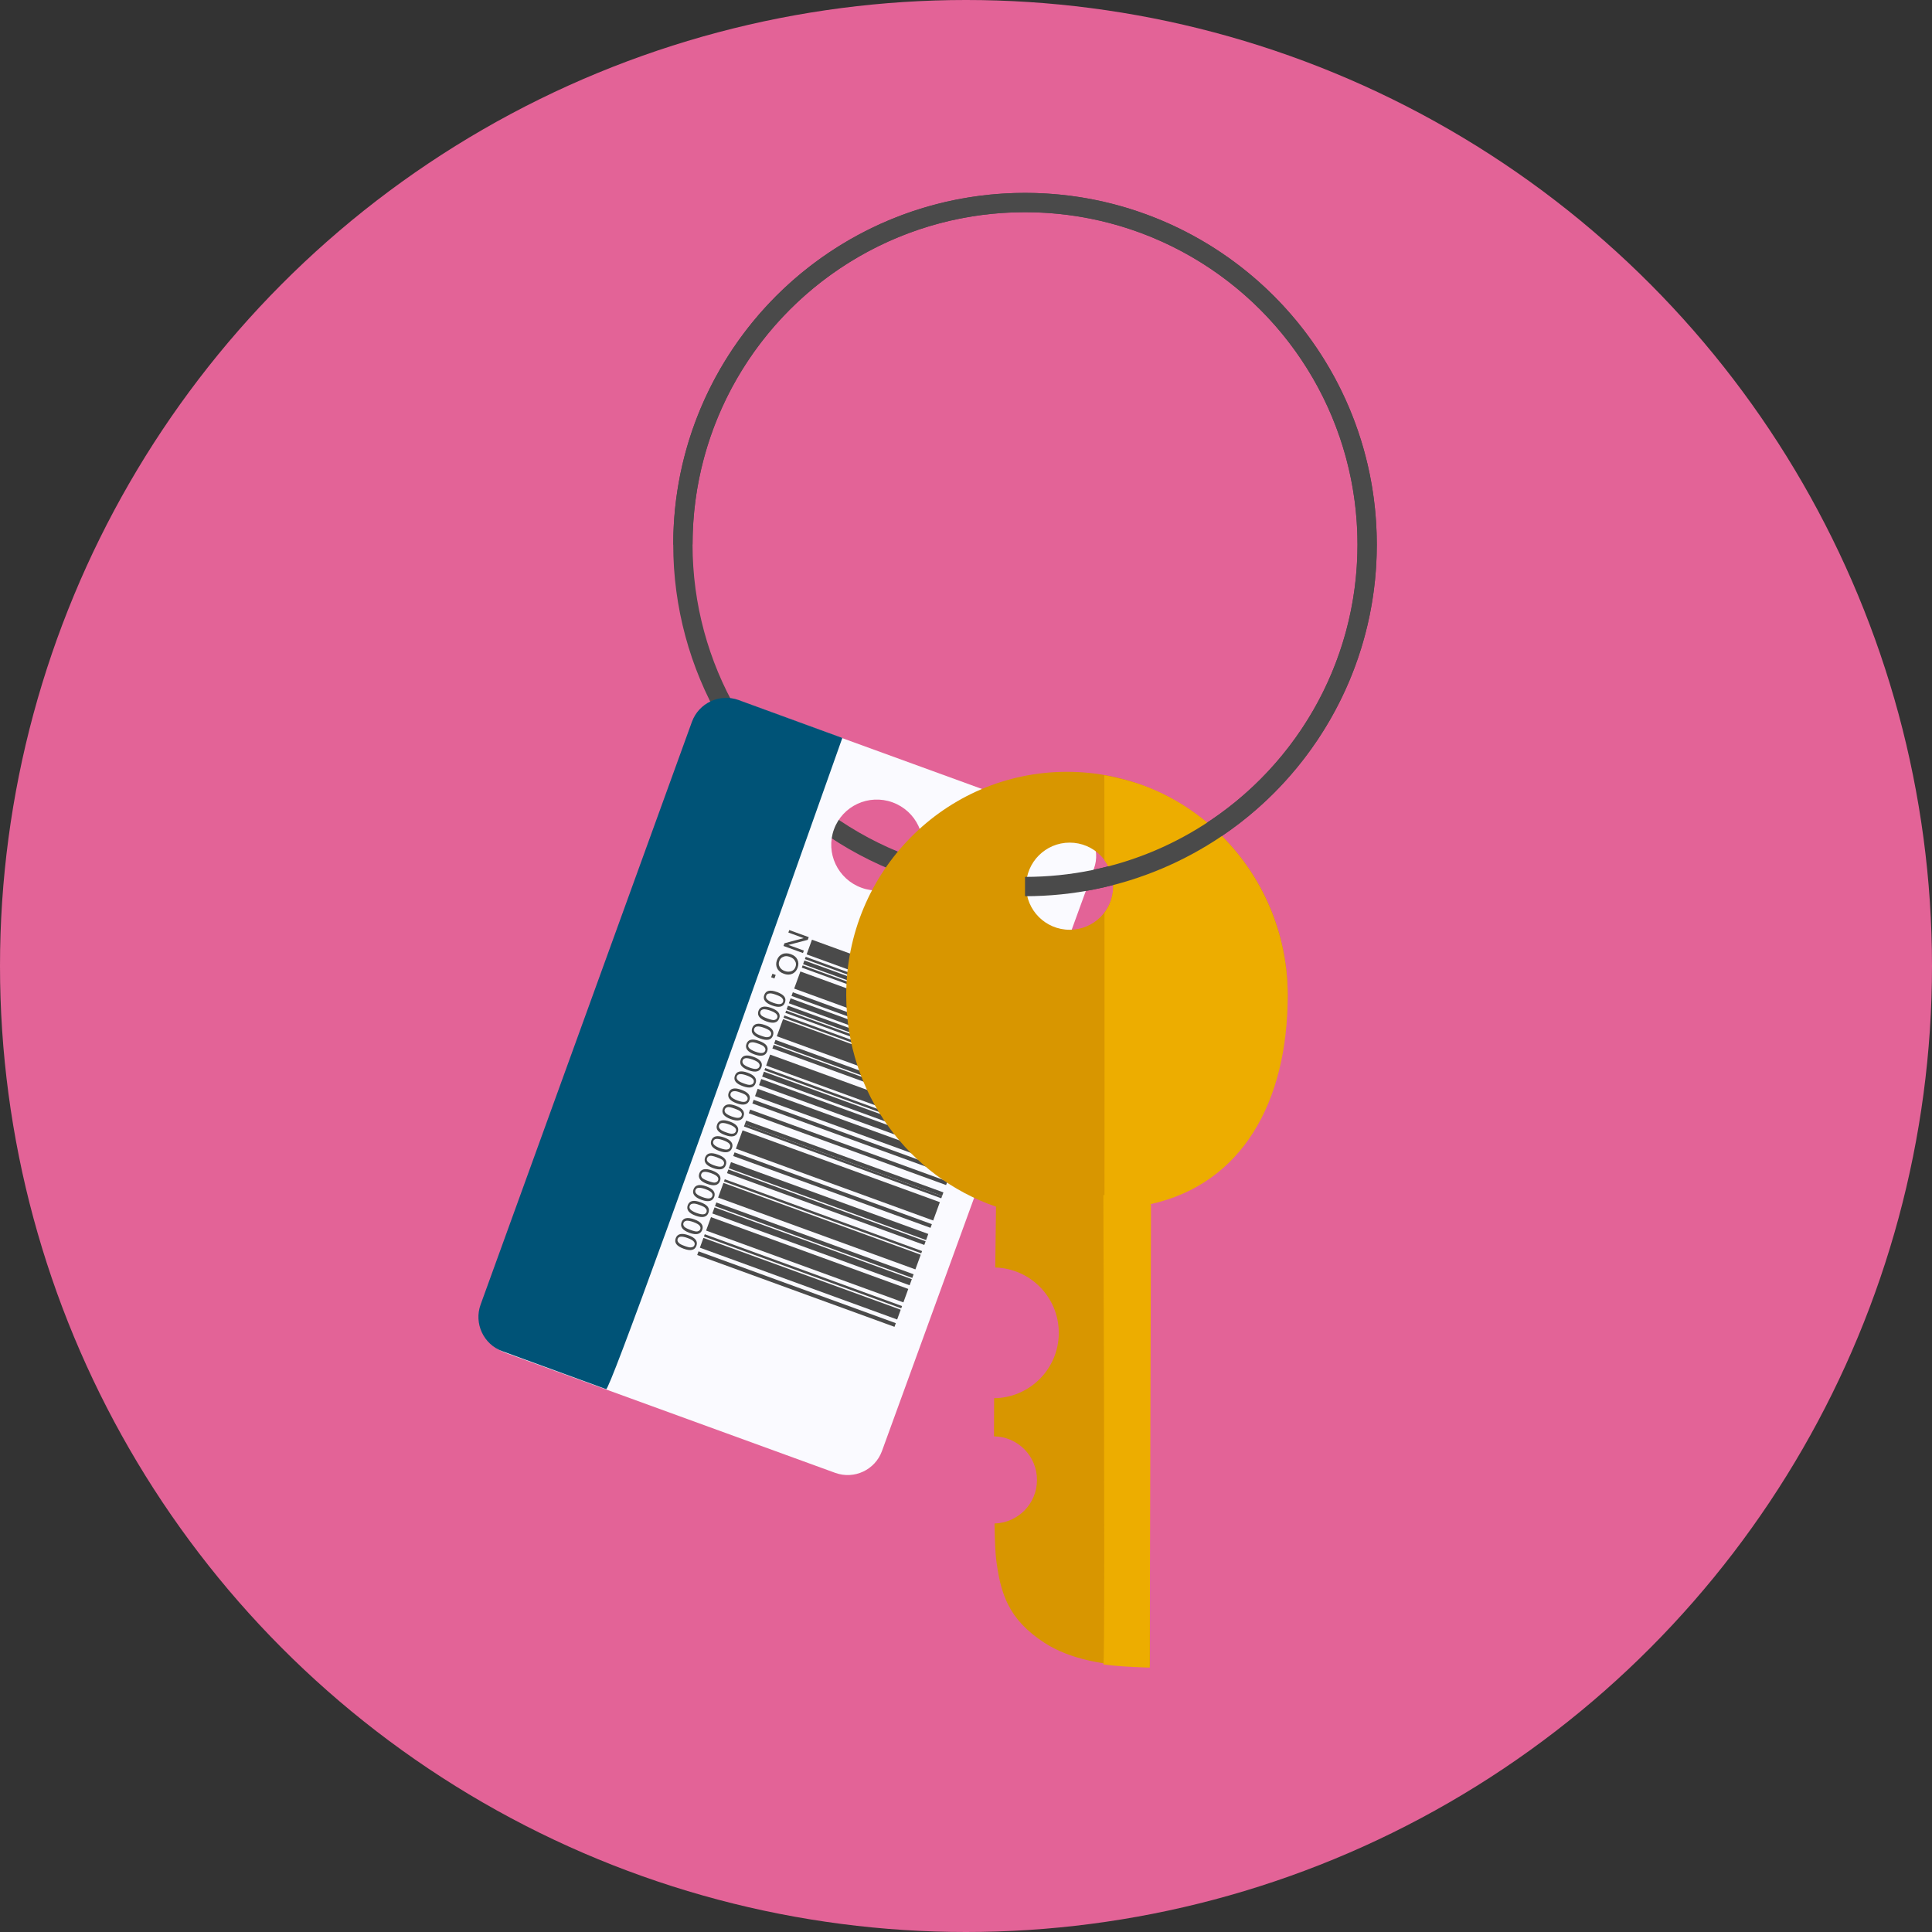 <?xml version="1.0" encoding="UTF-8"?>
<svg width="900px" height="900px" viewBox="0 0 900 900" version="1.1" xmlns="http://www.w3.org/2000/svg" xmlns:xlink="http://www.w3.org/1999/xlink">
    <rect x="0" y="0" width="900" height="900" fill="#333333" stroke="none"/>
    <!-- Generator: Sketch 62 (91390) - https://sketch.com -->
    <title>Loss aversion</title>
    <desc>Created with Sketch.</desc>
    <g id="Page-1" stroke="none" stroke-width="1" fill="none" fill-rule="evenodd">
        <g id="Loss-aversion">
            <circle id="Oval" fill="#E36397" cx="450" cy="450" r="450"></circle>
            <g id="Group-48" transform="translate(217, 94)">
                <g id="Group-17" transform="translate(0.349, 0.352)">
                    <ellipse id="Oval-13" stroke="#4A4A4A" stroke-width="9" cx="260.145" cy="159.318" rx="159.377" ry="159.318"></ellipse>
                    <path d="M231.834,250.797 C241.223,250.797 248.834,258.408 248.834,267.797 L248.834,556.543 C248.834,565.932 241.223,573.543 231.834,573.543 L68.412,573.543 C59.023,573.543 51.412,565.932 51.412,556.543 L51.412,267.797 C51.412,258.408 59.023,250.797 68.412,250.797 L231.834,250.797 Z M150.123,270.902 C138.336,270.902 128.78,280.378 128.78,292.066 C128.78,303.754 138.336,313.23 150.123,313.23 C161.91,313.23 171.466,303.754 171.466,292.066 C171.466,280.378 161.91,270.902 150.123,270.902 Z" id="Combined-Shape" fill="#FAFAFF" transform="translate(150.123, 412.17) rotate(20) translate(-150.123, -412.17) "></path>
                    <path d="M70.498,228.166 L121.884,228.228 L121.884,228.228 C123.735,442.76 123.864,550.329 122.271,550.933 C105.116,550.912 87.96,550.891 70.804,550.87 C61.431,550.859 53.836,543.264 53.825,533.891 L53.478,245.186 C53.467,235.797 61.069,228.177 70.457,228.166 C70.471,228.166 70.485,228.166 70.498,228.166 Z" id="Rectangle-6" fill="#005377" transform="translate(88.427, 389.549) rotate(20) translate(-88.427, -389.549) "></path>
                    <g id="Group" transform="translate(173.836, 431.537) rotate(110) translate(-173.836, -431.537) translate(94.836, 376.037)" fill="#4A4A4A">
                        <polygon id="Fill-175" points="0.606 97.806 7.876 97.806 7.876 0 0.606 0"></polygon>
                        <polygon id="Fill-176" points="16.358 97.806 24.84 97.806 24.84 0 16.358 0"></polygon>
                        <polygon id="Fill-177" points="26.658 97.806 28.475 97.806 28.475 0 26.658 0"></polygon>
                        <polygon id="Fill-178" points="33.322 97.806 35.14 97.806 35.14 0 33.322 0"></polygon>
                        <polygon id="Fill-179" points="9.088 97.806 10.207 97.806 10.207 0 9.088 0"></polygon>
                        <polygon id="Fill-180" points="39.987 97.806 48.469 97.806 48.469 0 39.987 0"></polygon>
                        <polygon id="Fill-181" points="57.556 97.806 63.009 97.806 63.009 0 57.556 0"></polygon>
                        <polygon id="Fill-182" points="74.52 97.806 78.156 97.806 78.156 0 74.52 0"></polygon>
                        <polygon id="Fill-183" points="79.973 97.806 81.791 97.806 81.791 0 79.973 0"></polygon>
                        <polygon id="Fill-184" points="69.674 97.806 72.703 97.806 72.703 0 69.674 0"></polygon>
                        <polygon id="Fill-185" points="64.221 97.806 65.342 97.806 65.342 0 64.221 0"></polygon>
                        <polygon id="Fill-186" points="90.273 97.806 92.09 97.806 92.09 0 90.273 0"></polygon>
                        <polygon id="Fill-187" points="66.038 97.806 68.462 97.806 68.462 0 66.038 0"></polygon>
                        <polygon id="Fill-188" points="52.71 97.806 54.527 97.806 54.527 0 52.71 0"></polygon>
                        <polygon id="Fill-189" points="106.025 97.806 107.843 97.806 107.843 0 106.025 0"></polygon>
                        <polygon id="Fill-190" points="114.507 97.806 116.325 97.806 116.325 0 114.507 0"></polygon>
                        <polygon id="Fill-191" points="35.746 97.806 36.865 97.806 36.865 0 35.746 0"></polygon>
                        <polygon id="Fill-192" points="10.905 97.806 12.723 97.806 12.723 0 10.905 0"></polygon>
                        <polygon id="Fill-193" points="13.329 97.806 14.447 97.806 14.447 0 13.329 0"></polygon>
                        <polygon id="Fill-194" points="29.687 97.806 32.11 97.806 32.11 0 29.687 0"></polygon>
                        <polygon id="Fill-195" points="38.169 97.806 39.29 97.806 39.29 0 38.169 0"></polygon>
                        <polygon id="Fill-196" points="92.09 97.806 93.204 97.806 93.204 0 92.09 0"></polygon>
                        <polygon id="Fill-197" points="84.82 97.806 86.638 97.806 86.638 0 84.82 0"></polygon>
                        <polygon id="Fill-198" points="119.354 97.806 120.475 97.806 120.475 0 119.354 0"></polygon>
                        <polygon id="Fill-199" points="50.286 97.806 52.104 97.806 52.104 0 50.286 0"></polygon>
                        <polygon id="Fill-200" points="95.12 97.806 104.207 97.806 104.207 0 95.12 0"></polygon>
                        <polygon id="Fill-201" points="121.171 97.806 128.442 97.806 128.442 0 121.171 0"></polygon>
                        <polygon id="Fill-202" points="138.135 97.806 144.8 97.806 144.8 0 138.135 0"></polygon>
                        <polygon id="Fill-203" points="110.872 97.806 113.901 97.806 113.901 0 110.872 0"></polygon>
                        <polygon id="Fill-204" points="146.617 97.806 147.739 97.806 147.739 0 146.617 0"></polygon>
                        <polygon id="Fill-205" points="133.289 97.806 136.318 97.806 136.318 0 133.289 0"></polygon>
                        <polygon id="Fill-206" points="155.099 97.806 156.917 97.806 156.917 0 155.099 0"></polygon>
                        <polygon id="Fill-207" points="148.435 97.806 153.282 97.806 153.282 0 148.435 0"></polygon>
                        <polygon id="Fill-208" points="130.865 97.806 132.683 97.806 132.683 0 130.865 0"></polygon>
                        <polyline id="Fill-209" points="7.876 109.277 6.545 109.277 1.226 101.695 1.226 109.277 0 109.277 0 99.617 1.328 99.617 6.651 107.301 6.651 99.617 7.876 99.617 7.876 109.277"></polyline>
                        <path d="M15.144,108.702 L15.144,108.702 C16.178,108.702 17.002,108.384 17.623,107.632 C18.241,106.992 18.654,106.03 18.654,104.744 C18.654,103.464 18.241,102.501 17.623,101.754 C17.002,101.002 16.178,100.684 15.144,100.684 C14.113,100.684 13.289,101.002 12.671,101.754 C11.953,102.501 11.644,103.464 11.644,104.744 C11.644,106.03 11.953,106.992 12.671,107.632 C13.289,108.384 14.113,108.702 15.144,108.702 Z M15.144,99.617 C16.591,99.617 17.724,100.043 18.654,101.002 C19.58,101.968 19.993,103.143 19.993,104.744 C19.993,106.244 19.58,107.529 18.654,108.488 C17.724,109.454 16.591,109.88 15.144,109.88 C13.702,109.88 12.569,109.454 11.644,108.488 C10.711,107.529 10.3,106.244 10.3,104.744 C10.3,103.143 10.711,101.968 11.644,101.002 C12.569,100.043 13.702,99.617 15.144,99.617 L15.144,99.617 Z" id="Fill-210"></path>
                        <polygon id="Fill-211" points="21.811 109.683 23.554 109.683 23.554 108.069 21.811 108.069"></polygon>
                        <path d="M32.414,108.916 L32.414,108.916 C33.038,108.916 33.56,108.599 33.871,107.958 C34.186,107.317 34.393,106.244 34.393,104.744 C34.393,103.143 34.186,102.072 33.871,101.539 C33.56,100.897 33.038,100.575 32.414,100.575 C31.789,100.575 31.27,100.897 30.956,101.539 C30.541,102.072 30.433,103.143 30.433,104.744 C30.433,106.244 30.541,107.317 30.956,107.958 C31.27,108.599 31.789,108.916 32.414,108.916 Z M32.414,99.617 C34.601,99.617 35.746,101.325 35.746,104.744 C35.746,108.17 34.601,109.88 32.414,109.88 C30.125,109.88 29.081,108.17 29.081,104.744 C29.081,101.325 30.125,99.617 32.414,99.617 L32.414,99.617 Z" id="Fill-212"></path>
                        <path d="M40.237,108.916 L40.237,108.916 C40.958,108.916 41.367,108.599 41.776,107.958 C42.081,107.317 42.187,106.244 42.187,104.744 C42.187,103.143 42.081,102.072 41.776,101.539 C41.367,100.897 40.958,100.575 40.237,100.575 C39.622,100.575 39.212,100.897 38.803,101.539 C38.491,102.072 38.287,103.143 38.287,104.744 C38.287,106.244 38.491,107.317 38.803,107.958 C39.212,108.599 39.622,108.916 40.237,108.916 Z M40.237,99.617 C42.495,99.617 43.622,101.325 43.622,104.744 C43.622,108.17 42.495,109.88 40.237,109.88 C38.082,109.88 36.957,108.17 36.957,104.744 C36.957,101.325 38.082,99.617 40.237,99.617 L40.237,99.617 Z" id="Fill-213"></path>
                        <path d="M48.771,108.916 L48.771,108.916 C49.398,108.916 49.915,108.599 50.23,107.958 C50.647,107.317 50.748,106.244 50.748,104.744 C50.748,103.143 50.647,102.072 50.23,101.539 C49.915,100.897 49.398,100.575 48.771,100.575 C48.147,100.575 47.626,100.897 47.314,101.539 C47.002,102.072 46.794,103.143 46.794,104.744 C46.794,106.244 47.002,107.317 47.314,107.958 C47.626,108.599 48.147,108.916 48.771,108.916 Z M48.771,99.617 C51.064,99.617 52.104,101.325 52.104,104.744 C52.104,108.17 51.064,109.88 48.771,109.88 C46.587,109.88 45.439,108.17 45.439,104.744 C45.439,101.325 46.587,99.617 48.771,99.617 L48.771,99.617 Z" id="Fill-214"></path>
                        <path d="M56.645,108.916 L56.645,108.916 C57.271,108.916 57.794,108.599 58.104,107.958 C58.419,107.317 58.629,106.244 58.629,104.744 C58.629,103.143 58.419,102.072 58.104,101.539 C57.794,100.897 57.271,100.575 56.645,100.575 C56.022,100.575 55.501,100.897 55.189,101.539 C54.773,102.072 54.668,103.143 54.668,104.744 C54.668,106.244 54.773,107.317 55.189,107.958 C55.501,108.599 56.022,108.916 56.645,108.916 Z M56.645,99.617 C58.835,99.617 59.98,101.325 59.98,104.744 C59.98,108.17 58.835,109.88 56.645,109.88 C54.356,109.88 53.315,108.17 53.315,104.744 C53.315,101.325 54.356,99.617 56.645,99.617 L56.645,99.617 Z" id="Fill-215"></path>
                        <path d="M64.471,108.916 L64.471,108.916 C65.193,108.916 65.601,108.599 66.01,107.958 C66.319,107.317 66.523,106.244 66.523,104.744 C66.523,103.143 66.319,102.072 66.01,101.539 C65.601,100.897 65.193,100.575 64.471,100.575 C63.856,100.575 63.447,100.897 63.036,101.539 C62.728,102.072 62.523,103.143 62.523,104.744 C62.523,106.244 62.728,107.317 63.036,107.958 C63.447,108.599 63.856,108.916 64.471,108.916 Z M64.471,99.617 C66.729,99.617 67.856,101.325 67.856,104.744 C67.856,108.17 66.729,109.88 64.471,109.88 C62.319,109.88 61.192,108.17 61.192,104.744 C61.192,101.325 62.319,99.617 64.471,99.617 L64.471,99.617 Z" id="Fill-216"></path>
                        <path d="M72.405,108.916 L72.405,108.916 C73.027,108.916 73.544,108.599 73.861,107.958 C74.276,107.317 74.378,106.244 74.378,104.744 C74.378,103.143 74.276,102.072 73.861,101.539 C73.544,100.897 73.027,100.575 72.405,100.575 C71.776,100.575 71.256,100.897 70.944,101.539 C70.632,102.072 70.425,103.143 70.425,104.744 C70.425,106.244 70.632,107.317 70.944,107.958 C71.256,108.599 71.776,108.916 72.405,108.916 Z M72.405,99.617 C74.691,99.617 75.732,101.325 75.732,104.744 C75.732,108.17 74.691,109.88 72.405,109.88 C70.215,109.88 69.068,108.17 69.068,104.744 C69.068,101.325 70.215,99.617 72.405,99.617 L72.405,99.617 Z" id="Fill-217"></path>
                        <path d="M80.878,108.916 L80.878,108.916 C81.502,108.916 82.027,108.599 82.338,107.958 C82.65,107.317 82.86,106.244 82.86,104.744 C82.86,103.143 82.65,102.072 82.338,101.539 C82.027,100.897 81.502,100.575 80.878,100.575 C80.254,100.575 79.735,100.897 79.422,101.539 C79.008,102.072 78.903,103.143 78.903,104.744 C78.903,106.244 79.008,107.317 79.422,107.958 C79.735,108.599 80.254,108.916 80.878,108.916 Z M80.878,99.617 C83.067,99.617 84.214,101.325 84.214,104.744 C84.214,108.17 83.067,109.88 80.878,109.88 C78.591,109.88 77.55,108.17 77.55,104.744 C77.55,101.325 78.591,99.617 80.878,99.617 L80.878,99.617 Z" id="Fill-218"></path>
                        <path d="M88.811,108.916 L88.811,108.916 C89.425,108.916 89.938,108.599 90.246,107.958 C90.553,107.317 90.76,106.244 90.76,104.744 C90.76,103.143 90.553,102.072 90.246,101.539 C89.938,100.897 89.425,100.575 88.811,100.575 C88.091,100.575 87.681,100.897 87.269,101.539 C86.963,102.072 86.86,103.143 86.86,104.744 C86.86,106.244 86.963,107.317 87.269,107.958 C87.681,108.599 88.091,108.916 88.811,108.916 Z M88.811,99.617 C90.963,99.617 92.09,101.325 92.09,104.744 C92.09,108.17 90.963,109.88 88.811,109.88 C86.554,109.88 85.426,108.17 85.426,104.744 C85.426,101.325 86.554,99.617 88.811,99.617 L88.811,99.617 Z" id="Fill-219"></path>
                        <path d="M96.637,108.916 L96.637,108.916 C97.261,108.916 97.782,108.599 98.093,107.958 C98.509,107.317 98.612,106.244 98.612,104.744 C98.612,103.143 98.509,102.072 98.093,101.539 C97.782,100.897 97.261,100.575 96.637,100.575 C96.012,100.575 95.489,100.897 95.177,101.539 C94.866,102.072 94.656,103.143 94.656,104.744 C94.656,106.244 94.866,107.317 95.177,107.958 C95.489,108.599 96.012,108.916 96.637,108.916 Z M96.637,99.617 C98.924,99.617 99.966,101.325 99.966,104.744 C99.966,108.17 98.924,109.88 96.637,109.88 C94.449,109.88 93.302,108.17 93.302,104.744 C93.302,101.325 94.449,99.617 96.637,99.617 L96.637,99.617 Z" id="Fill-220"></path>
                        <path d="M104.507,108.916 L104.507,108.916 C105.136,108.916 105.656,108.599 105.968,107.958 C106.28,107.317 106.485,106.244 106.485,104.744 C106.485,103.143 106.28,102.072 105.968,101.539 C105.656,100.897 105.136,100.575 104.507,100.575 C103.882,100.575 103.368,100.897 103.051,101.539 C102.739,102.072 102.532,103.143 102.532,104.744 C102.532,106.244 102.739,107.317 103.051,107.958 C103.368,108.599 103.882,108.916 104.507,108.916 Z M104.507,99.617 C106.695,99.617 107.843,101.325 107.843,104.744 C107.843,108.17 106.695,109.88 104.507,109.88 C102.322,109.88 101.178,108.17 101.178,104.744 C101.178,101.325 102.322,99.617 104.507,99.617 L104.507,99.617 Z" id="Fill-221"></path>
                        <path d="M112.994,108.916 L112.994,108.916 C113.617,108.916 114.139,108.599 114.451,107.958 C114.762,107.317 114.972,106.244 114.972,104.744 C114.972,103.143 114.762,102.072 114.451,101.539 C114.139,100.897 113.617,100.575 112.994,100.575 C112.263,100.575 111.846,100.897 111.43,101.539 C111.118,102.072 111.013,103.143 111.013,104.744 C111.013,106.244 111.118,107.317 111.43,107.958 C111.846,108.599 112.263,108.916 112.994,108.916 Z M112.994,99.617 C115.179,99.617 116.325,101.325 116.325,104.744 C116.325,108.17 115.179,109.88 112.994,109.88 C110.7,109.88 109.66,108.17 109.66,104.744 C109.66,101.325 110.7,99.617 112.994,99.617 L112.994,99.617 Z" id="Fill-222"></path>
                        <path d="M120.817,108.916 L120.817,108.916 C121.535,108.916 121.942,108.599 122.353,107.958 C122.66,107.317 122.764,106.244 122.764,104.744 C122.764,103.143 122.66,102.072 122.353,101.539 C121.942,100.897 121.535,100.575 120.817,100.575 C120.202,100.575 119.685,100.897 119.383,101.539 C119.072,102.072 118.867,103.143 118.867,104.744 C118.867,106.244 119.072,107.317 119.383,107.958 C119.685,108.599 120.202,108.916 120.817,108.916 Z M120.817,99.617 C123.069,99.617 124.201,101.325 124.201,104.744 C124.201,108.17 123.069,109.88 120.817,109.88 C118.663,109.88 117.536,108.17 117.536,104.744 C117.536,101.325 118.663,99.617 120.817,99.617 L120.817,99.617 Z" id="Fill-223"></path>
                        <path d="M128.745,108.916 L128.745,108.916 C129.369,108.916 129.889,108.599 130.201,107.958 C130.514,107.317 130.721,106.244 130.721,104.744 C130.721,103.143 130.514,102.072 130.201,101.539 C129.889,100.897 129.369,100.575 128.745,100.575 C128.118,100.575 127.6,100.897 127.283,101.539 C126.976,102.072 126.764,103.143 126.764,104.744 C126.764,106.244 126.976,107.317 127.283,107.958 C127.6,108.599 128.118,108.916 128.745,108.916 Z M128.745,99.617 C130.931,99.617 132.077,101.325 132.077,104.744 C132.077,108.17 130.931,109.88 128.745,109.88 C126.556,109.88 125.412,108.17 125.412,104.744 C125.412,101.325 126.556,99.617 128.745,99.617 L128.745,99.617 Z" id="Fill-224"></path>
                        <path d="M136.623,108.916 L136.623,108.916 C137.247,108.916 137.767,108.599 138.08,107.958 C138.392,107.317 138.603,106.244 138.603,104.744 C138.603,103.143 138.392,102.072 138.08,101.539 C137.767,100.897 137.247,100.575 136.623,100.575 C135.997,100.575 135.475,100.897 135.166,101.539 C134.749,102.072 134.642,103.143 134.642,104.744 C134.642,106.244 134.749,107.317 135.166,107.958 C135.475,108.599 135.997,108.916 136.623,108.916 Z M136.623,99.617 C138.813,99.617 139.953,101.325 139.953,104.744 C139.953,108.17 138.813,109.88 136.623,109.88 C134.33,109.88 133.289,108.17 133.289,104.744 C133.289,101.325 134.33,99.617 136.623,99.617 L136.623,99.617 Z" id="Fill-225"></path>
                        <path d="M145.052,108.916 L145.052,108.916 C145.767,108.916 146.179,108.599 146.588,107.958 C146.893,107.317 147.003,106.244 147.003,104.744 C147.003,103.143 146.893,102.072 146.588,101.539 C146.179,100.897 145.767,100.575 145.052,100.575 C144.438,100.575 144.027,100.897 143.618,101.539 C143.308,102.072 143.101,103.143 143.101,104.744 C143.101,106.244 143.308,107.317 143.618,107.958 C144.027,108.599 144.438,108.916 145.052,108.916 Z M145.052,99.617 C147.305,99.617 148.435,101.325 148.435,104.744 C148.435,108.17 147.305,109.88 145.052,109.88 C142.897,109.88 141.771,108.17 141.771,104.744 C141.771,101.325 142.897,99.617 145.052,99.617 L145.052,99.617 Z" id="Fill-226"></path>
                        <path d="M152.978,108.916 L152.978,108.916 C153.602,108.916 154.123,108.599 154.435,107.958 C154.855,107.317 154.955,106.244 154.955,104.744 C154.955,103.143 154.855,102.072 154.435,101.539 C154.123,100.897 153.602,100.575 152.978,100.575 C152.354,100.575 151.834,100.897 151.519,101.539 C151.21,102.072 151.003,103.143 151.003,104.744 C151.003,106.244 151.21,107.317 151.519,107.958 C151.834,108.599 152.354,108.916 152.978,108.916 Z M152.978,99.617 C155.27,99.617 156.311,101.325 156.311,104.744 C156.311,108.17 155.27,109.88 152.978,109.88 C150.796,109.88 149.647,108.17 149.647,104.744 C149.647,101.325 150.796,99.617 152.978,99.617 L152.978,99.617 Z" id="Fill-227"></path>
                    </g>
                    <g id="Group-15" transform="translate(176.857, 265.187)">
                        <path d="M102.824,0 C159.612,0 205.648,46.578 205.648,104.035 C205.648,147.682 179.081,185.052 141.416,200.493 L141.415,416.779 C120.067,416.779 103.726,413.111 92.393,405.774 C75.394,394.769 71.816,382.634 69.819,366.658 C69.485,363.991 69.235,358.491 69.069,350.158 C80.046,349.883 88.86,340.903 88.86,329.866 C88.86,318.747 79.917,309.717 68.828,309.568 C68.837,304.038 68.859,298.116 68.892,291.805 L68.549,291.804 C85.375,291.804 99.016,278.172 99.016,261.355 C99.016,244.832 85.848,231.383 69.428,230.918 C69.53,221.914 69.646,212.466 69.774,202.577 C29.199,188.652 0,149.793 0,104.035 C0,46.578 46.036,0 102.824,0 Z M104.093,32.987 C92.876,32.987 83.782,42.075 83.782,53.286 C83.782,64.497 92.876,73.585 104.093,73.585 C115.311,73.585 124.404,64.497 124.404,53.286 C124.404,42.075 115.311,32.987 104.093,32.987 Z" id="Combined-Shape" fill="#D89600"></path>
                        <path d="M120.245,1.591 C126.424,2.823 132.781,4.317 138.751,6.519 C147.493,9.742 155.623,14.233 162.946,19.592 C189.059,38.703 205.648,69.881 205.648,104.242 C205.648,153.985 184.273,192.029 141.735,201.404 C141.891,201.527 141.97,201.648 141.97,201.765 C141.97,202.896 141.77,274.745 141.372,417.309 C131.323,416.977 124.128,416.477 119.785,415.812 C120.327,415.67 120.327,342.776 119.785,197.129 C119.958,197.152 120.13,197.175 120.3,197.198 L120.3,197.209 C120.369,177.241 120.339,114.669 120.302,65.608 C122.844,62.219 124.349,58.006 124.349,53.441 C124.349,48.864 122.836,44.641 120.282,41.244 C120.262,18.04 120.245,1.795 120.245,1.591 Z" id="Combined-Shape" fill="#EDAD00"></path>
                    </g>
                    <path d="M260.145,318.635 C348.166,318.635 419.522,247.306 419.522,159.318 C419.522,71.329 348.166,0 260.145,0 C172.123,0 100.767,71.329 100.767,159.318" id="Oval-13" stroke="#4A4A4A" stroke-width="9"></path>
                </g>
            </g>
        </g>
    </g>
</svg>